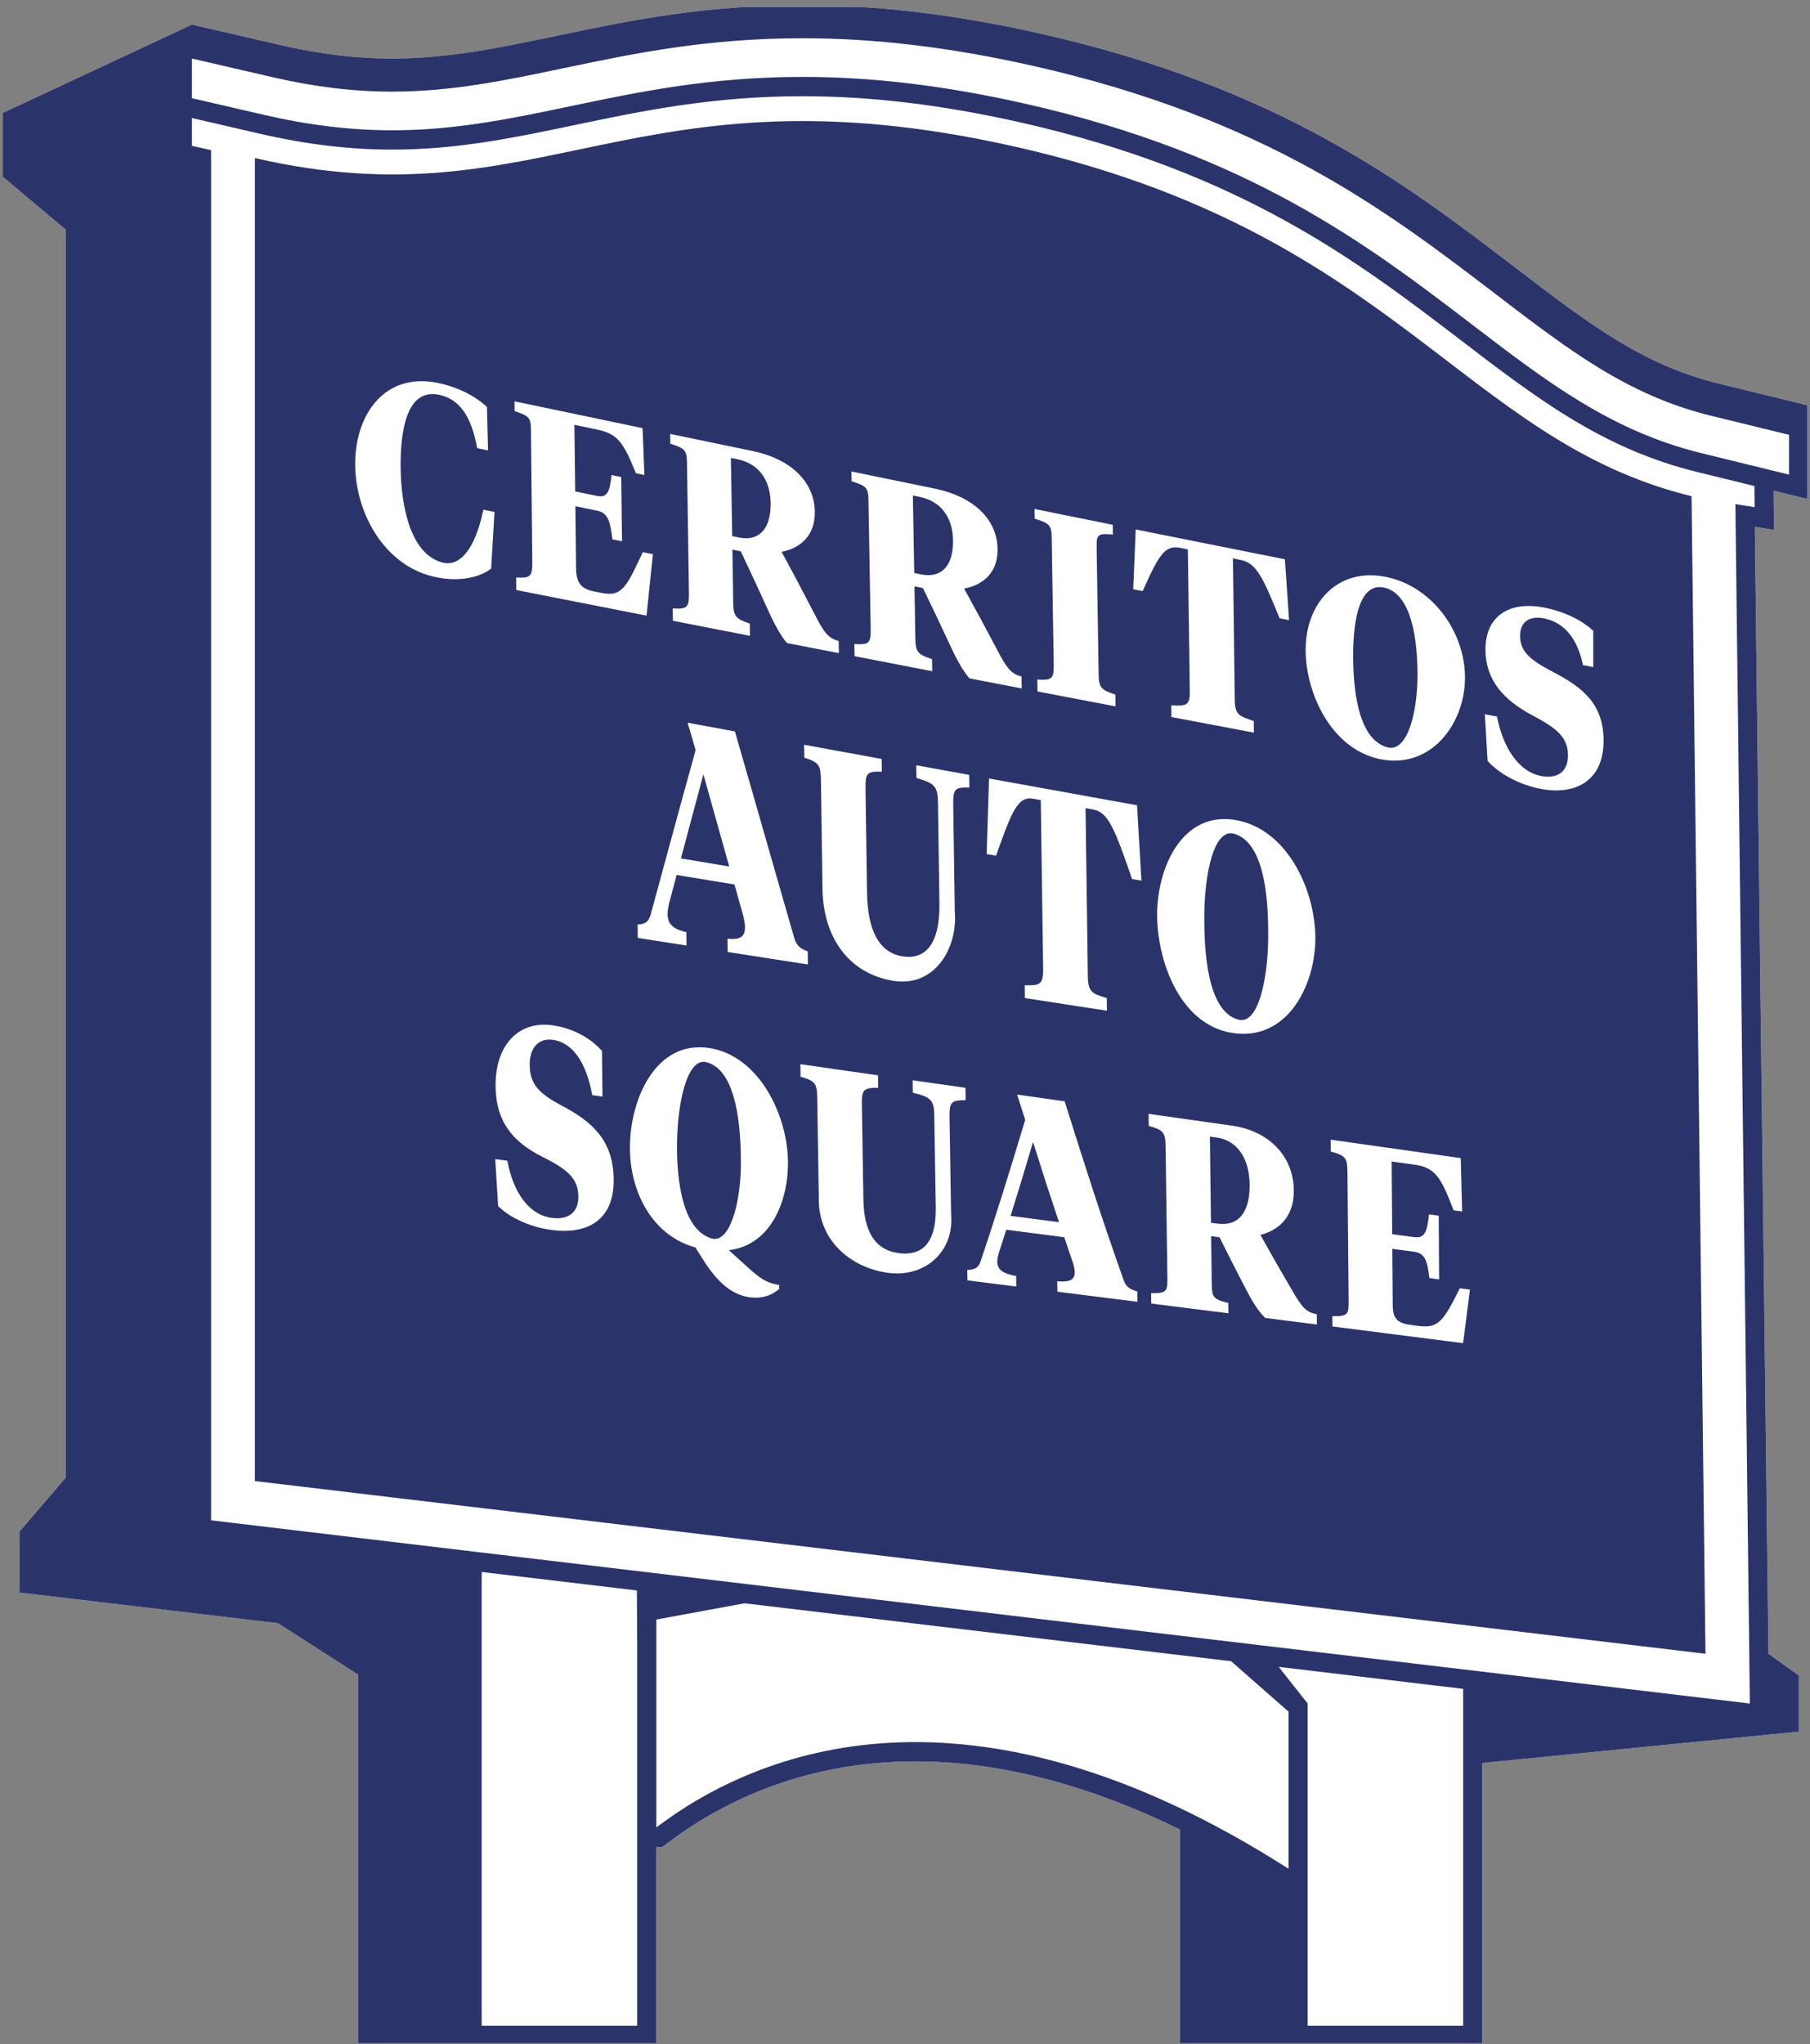 <svg width="225" height="254" viewBox="0 0 225 254" fill="none" xmlns="http://www.w3.org/2000/svg">
<rect x="0" y="0" width="225" height="254" fill="#808080" stroke="none"/>
<g clip-path="url(#clip0_12038_7605)">
<path d="M224.675 50.355L213.648 47.657C204.184 45.342 197.571 40.285 188.419 33.287C174.67 22.774 159.087 10.858 129.178 4.139C118.696 1.783 109.073 0.639 99.761 0.639C87.38 0.639 78.079 2.587 69.082 4.472C62.212 5.912 55.723 7.271 48.777 7.272C44.301 7.272 39.754 6.724 34.877 5.598L23.858 3.055L0.325 14.045V21.946L8.165 28.531V183.611L2.436 190.297V197.894L34.55 201.693L44.501 208.075V254.115H81.591V229.478L82.297 229.538L83.024 228.986C89.108 224.37 99.383 218.867 113.788 218.867C124.153 218.867 135.173 221.708 146.674 227.327V254.115H184.266V219.066L223.617 215.169V208.179L219.835 205.492L218.141 65.46L220.52 65.842L220.476 60.975L224.675 62.002V50.355Z" fill="white"/>
<path d="M153.41 103.599C150.89 102.88 149.702 108.62 149.703 114.012C149.704 117.693 149.945 125.632 153.945 126.7C156.442 127.366 157.643 121.566 157.651 116.218C157.656 112.51 157.411 104.741 153.41 103.599Z" fill="#2B346A"/>
<path d="M87.829 131.985C85.344 131.342 84.161 137.339 84.156 142.45C84.153 146.578 84.797 152.763 88.429 153.878C90.726 154.583 92.126 149.426 92.101 144.352C92.084 140.704 91.747 133 87.829 131.985Z" fill="#2B346A"/>
<path d="M114.501 71.372C117.081 71.892 118.525 70.249 118.469 67.116C118.417 64.231 116.935 62.272 114.299 61.732C113.97 61.664 113.805 61.631 113.477 61.563C113.546 65.184 113.581 67.13 113.651 71.201C113.991 71.269 114.161 71.304 114.501 71.372Z" fill="#2B346A"/>
<path d="M91.862 66.789C94.419 67.309 95.852 65.64 95.797 62.48C95.747 59.57 94.28 57.607 91.671 57.066C91.345 56.999 91.183 56.965 90.857 56.897C90.922 60.531 90.955 62.494 91.02 66.617C91.357 66.686 91.525 66.72 91.862 66.789Z" fill="#2B346A"/>
<path d="M125.626 151.081C128.034 151.395 129.237 151.552 131.643 151.865C130.354 148.011 129.708 146.006 128.416 141.897C127.299 145.676 126.741 147.526 125.626 151.081Z" fill="#2B346A"/>
<path d="M84.647 106.666C87.047 107.068 88.249 107.268 90.652 107.669C89.364 103.089 88.722 100.785 87.438 96.223C86.323 100.357 85.765 102.46 84.647 106.666Z" fill="#2B346A"/>
<path d="M224.675 50.355L213.648 47.657C204.184 45.342 197.571 40.285 188.419 33.287C174.67 22.774 159.087 10.858 129.178 4.139C118.696 1.783 109.073 0.639 99.761 0.639C87.38 0.639 78.079 2.587 69.082 4.472C62.212 5.912 55.723 7.271 48.777 7.272C44.301 7.272 39.754 6.724 34.877 5.598L23.858 3.055L0.325 14.045V21.946L8.165 28.531V183.611L2.436 190.297V197.894L34.55 201.693L44.501 208.075V254.115H81.591V229.478L82.297 229.538L83.024 228.986C89.108 224.37 99.383 218.867 113.788 218.867C124.153 218.867 135.173 221.708 146.674 227.327V254.115H184.266V219.066L223.617 215.169V208.179L219.835 205.492L218.141 65.46L220.52 65.842L220.476 60.975L224.675 62.002V50.355ZM79.209 251.714H59.88V195.33L79.171 197.626L79.209 204.435V251.714ZM160.173 232.202C120.494 206.835 94.156 217.533 81.591 227.068V201.237L92.559 199.22L153.037 206.417L160.173 212.678V232.202ZM181.884 251.714H162.555V211.674L158.959 207.122L181.884 209.85V251.714ZM217.525 211.674L26.241 188.91V18.654L23.858 18.122V14.666L32.369 16.631C38.08 17.949 43.447 18.59 48.777 18.59C56.879 18.589 63.918 17.114 71.37 15.553C79.81 13.785 88.536 11.957 99.761 11.957C108.241 11.957 117.064 13.013 126.735 15.185C154.251 21.367 168.797 32.49 181.632 42.304C191.091 49.537 199.26 55.784 210.999 58.656L218.089 60.391L218.113 63.024L215.726 62.64L217.525 211.674ZM222.399 58.974L211.561 56.323C200.305 53.569 192.319 47.462 183.072 40.391C170.043 30.43 155.277 19.138 127.253 12.842C117.41 10.631 108.417 9.556 99.761 9.556C88.29 9.556 79.442 11.41 70.885 13.203C63.556 14.738 56.634 16.189 48.777 16.189C43.628 16.189 38.435 15.568 32.901 14.29L23.858 12.203V7.277L33.965 9.61C39.145 10.806 43.99 11.387 48.777 11.387C56.143 11.387 62.832 9.986 69.914 8.502C78.708 6.659 87.799 4.754 99.761 4.754C108.77 4.754 118.102 5.867 128.29 8.155C157.328 14.68 172.534 26.307 185.95 36.566C195.137 43.59 202.393 49.139 212.685 51.657L222.399 54.033V58.974Z" fill="#2B346A"/>
<path d="M151.22 141.339C150.893 141.293 150.729 141.27 150.401 141.224C150.454 145.624 150.481 147.782 150.534 151.937C150.872 151.982 151.041 152.004 151.379 152.049C153.942 152.387 155.382 150.663 155.342 147.181C155.306 143.975 153.844 141.707 151.22 141.339Z" fill="#2B346A"/>
<path d="M126.068 18.198C78.726 7.562 67.569 27.923 31.686 19.639V184.032L212.008 205.492L210.276 61.655C181.707 54.666 173.41 28.834 126.068 18.198ZM172.376 71.703C177.966 72.877 182.009 78.345 182.11 84C182.211 89.661 178.158 95.338 172.046 94.415C165.855 93.479 162.439 86.652 162.306 81.051C162.162 75.029 166.227 70.413 172.376 71.703ZM153.569 128.402C146.853 127.637 143.958 119.732 143.844 114.001C143.725 107.993 146.914 100.598 153.789 101.929C159.934 103.119 163.367 110.312 163.508 116.237C163.645 121.99 160.325 129.172 153.569 128.402ZM138.325 65.212C138.333 65.691 138.337 65.932 138.345 66.42C136.464 66.243 136.297 66.425 136.323 67.975C136.408 73.18 136.488 78.385 136.565 83.589C136.591 85.377 136.766 85.699 138.648 86.303C138.656 86.888 138.66 87.181 138.669 87.771C134.787 87.03 132.847 86.659 128.97 85.916C128.961 85.322 128.956 85.026 128.948 84.437C130.848 84.559 131.015 84.302 130.988 82.507C130.909 77.286 130.826 72.066 130.735 66.846C130.708 65.294 130.532 65.042 128.62 64.451C128.611 63.963 128.606 63.721 128.598 63.242C132.484 64.032 134.43 64.426 138.325 65.212ZM116.228 60.718C120.853 61.666 123.941 64.402 124.008 68.209C124.064 71.365 121.933 72.764 119.846 73.134C121.468 76.071 122.28 77.579 123.903 80.642C125.1 82.947 125.65 83.73 126.986 84.058C126.995 84.649 127 84.945 127.009 85.54C124.406 85.041 123.106 84.791 120.507 84.29C119.7 83.354 118.943 82.001 118.065 80.089C116.729 77.226 116.062 75.816 114.727 73.066C114.308 72.981 114.098 72.939 113.679 72.855C113.72 75.309 113.741 76.571 113.782 79.146C113.811 80.965 113.985 81.293 115.86 81.904C115.87 82.5 115.874 82.799 115.884 83.4C112.017 82.654 110.086 82.28 106.23 81.533C106.221 80.927 106.216 80.626 106.206 80.026C108.097 80.145 108.262 79.883 108.233 78.056C108.149 72.771 108.059 67.486 107.96 62.201C107.931 60.64 107.756 60.388 105.859 59.794C105.85 59.305 105.845 59.063 105.836 58.583C109.983 59.438 112.062 59.865 116.228 60.718ZM93.582 56.05C98.159 56.999 101.221 59.737 101.289 63.576C101.346 66.76 99.233 68.183 97.162 68.562C98.771 71.535 99.577 73.064 101.19 76.176C102.38 78.517 102.927 79.315 104.257 79.645C104.266 80.246 104.271 80.548 104.28 81.155C101.692 80.653 100.399 80.402 97.817 79.899C97.015 78.948 96.264 77.571 95.392 75.629C94.068 72.72 93.406 71.29 92.085 68.504C91.67 68.42 91.462 68.377 91.046 68.293C91.085 70.781 91.104 72.062 91.142 74.681C91.17 76.532 91.342 76.866 93.203 77.482C93.212 78.089 93.216 78.394 93.225 79.005C89.386 78.257 87.47 77.883 83.647 77.135C83.638 76.519 83.634 76.212 83.626 75.601C85.501 75.716 85.665 75.448 85.64 73.59C85.566 68.241 85.487 62.892 85.4 57.543C85.374 55.974 85.201 55.722 83.327 55.128C83.319 54.637 83.315 54.395 83.307 53.914C87.404 54.767 89.459 55.195 93.582 56.05ZM92.366 113.694C91.94 112.182 91.727 111.423 91.301 109.904C88.423 109.43 86.985 109.193 84.111 108.719C83.745 110.102 83.562 110.794 83.196 112.177C83.063 112.749 82.984 113.212 82.989 113.608C83.004 114.916 83.799 115.476 85.324 115.835C85.332 116.498 85.336 116.829 85.344 117.49C82.918 117.11 81.705 116.92 79.281 116.54C79.273 115.875 79.269 115.542 79.262 114.875C80.021 114.837 80.582 114.689 80.879 113.667C82.737 106.843 84.58 100.015 86.474 93.202C86.075 91.838 85.875 91.158 85.476 89.803C87.826 90.236 89.002 90.452 91.356 90.885C93.829 99.421 96.25 107.971 98.719 116.507C99.016 117.567 99.585 117.928 100.407 118.212C100.417 118.865 100.421 119.191 100.43 119.842C96.437 119.221 94.442 118.911 90.454 118.288C90.445 117.63 90.441 117.301 90.432 116.641C91.843 116.785 92.629 116.52 92.611 115.185C92.606 114.792 92.514 114.307 92.366 113.694ZM79.878 53.199C79.969 55.419 80.015 56.589 80.106 59.022C79.682 58.934 79.471 58.891 79.047 58.803C77.519 54.982 76.781 53.91 74.256 53.383C73.113 53.144 72.542 53.025 71.401 52.786C71.442 55.897 71.463 57.566 71.504 61.066C72.581 61.288 73.12 61.399 74.199 61.621C75.478 61.885 75.803 61.136 76.024 59.027C76.502 59.126 76.742 59.175 77.221 59.274C77.263 62.324 77.284 63.929 77.326 67.253C76.846 67.156 76.606 67.107 76.127 67.01C75.847 64.603 75.501 63.715 74.222 63.453C73.142 63.232 72.603 63.122 71.525 62.901C71.559 65.879 71.577 67.43 71.611 70.616C71.632 72.563 72.361 73.195 73.895 73.499C74.285 73.576 74.48 73.614 74.871 73.692C77.354 74.182 77.954 72.796 79.905 68.606C80.408 68.707 80.66 68.758 81.163 68.859C80.846 71.821 80.687 73.355 80.369 76.494C74.97 75.436 69.572 74.376 64.174 73.313C64.169 72.687 64.167 72.375 64.162 71.755C66.018 71.865 66.182 71.592 66.165 69.708C66.116 64.306 66.064 58.905 66.005 53.503C65.988 51.927 65.818 51.677 63.971 51.085C63.966 50.593 63.964 50.35 63.958 49.869C69.264 50.982 74.571 52.092 79.878 53.199ZM61.054 70.659C59.46 71.852 56.999 72.269 54.299 71.74C47.788 70.465 44.044 63.628 44.155 57.37C44.262 51.289 47.969 46.249 54.419 47.581C56.868 48.087 58.961 49.125 60.536 50.57C60.588 52.635 60.614 53.718 60.665 55.966C60.126 55.853 59.856 55.797 59.318 55.685C58.601 51.732 57.132 49.592 54.592 49.059C51.178 48.342 49.837 51.941 49.799 57.586C49.771 61.641 50.584 68.709 54.979 69.895C57.081 70.463 59.026 68.404 60.09 63.333C60.642 63.445 60.918 63.501 61.47 63.614C61.304 66.347 61.221 67.762 61.054 70.659ZM68.622 152.84C65.779 152.473 63.267 151.218 61.921 149.855C61.777 147.603 61.705 146.433 61.562 144.026C62.163 144.106 62.463 144.146 63.065 144.226C63.806 148.165 65.735 150.958 68.606 151.33C70.623 151.591 71.917 150.696 71.893 148.65C71.868 146.505 70.655 145.35 67.507 143.785C63.758 141.922 61.639 139.406 61.606 134.928C61.568 129.784 64.532 126.794 68.708 127.403C71.276 127.777 73.431 129.014 74.83 130.578C74.856 132.884 74.868 134.023 74.893 136.258C74.384 136.188 74.129 136.152 73.62 136.082C72.929 132.275 71.35 129.585 68.725 129.206C66.974 128.954 65.829 130.174 65.847 132.318C65.868 134.762 67.023 135.902 69.933 137.438C73.705 139.429 76.228 141.774 76.287 146.52C76.352 151.74 72.887 153.389 68.622 152.84ZM92.992 157.51C94.373 158.74 95.235 159.431 96.853 159.663C96.856 159.864 96.858 159.963 96.862 160.162C96.165 160.773 94.989 161.421 93.257 161.203C91.411 160.971 89.632 159.853 87.773 157.09C87.238 156.264 86.97 155.846 86.436 154.998C80.96 153.482 78.296 147.951 78.304 142.58C78.312 136.602 81.501 129.187 88.201 130.231C94.24 131.172 97.838 138.333 97.951 144.226C98.042 148.925 96 154.697 90.605 155.343C91.56 156.22 92.037 156.654 92.992 157.51ZM118.037 138.889C118.115 143.879 118.153 146.311 118.23 150.92C118.627 155.631 114.891 158.731 110.48 158.168C105.668 157.553 101.638 154.018 101.784 148.779C101.707 144.108 101.669 141.638 101.592 136.561C101.563 134.653 101.417 134.329 99.517 133.799C99.508 133.174 99.503 132.861 99.494 132.232C103.354 132.786 105.284 133.062 109.145 133.614C109.154 134.237 109.159 134.548 109.169 135.167C107.276 135.157 107.111 135.437 107.14 137.336C107.215 142.184 107.252 144.546 107.327 149.031C107.391 152.914 108.678 155.322 111.763 155.714C114.367 156.045 116.403 154.778 116.324 150.037C116.251 145.652 116.215 143.349 116.141 138.625C116.112 136.742 115.767 136.321 113.471 135.776C113.462 135.159 113.457 134.849 113.447 134.229C116.074 134.604 117.387 134.791 120.014 135.165C120.023 135.782 120.028 136.09 120.037 136.703C118.173 136.695 118.008 137.009 118.037 138.889ZM118.496 100.059C118.561 104.454 118.625 108.849 118.688 113.243C119.073 117.959 116.092 122.761 110.933 121.855C105.237 120.855 102.348 116.185 102.245 110.535C102.181 106.053 102.117 101.571 102.052 97.089C102.023 95.087 101.877 94.759 99.981 94.148C99.972 93.503 99.968 93.182 99.958 92.541C103.809 93.246 105.737 93.599 109.598 94.303C109.607 94.939 109.612 95.257 109.621 95.895C107.729 95.818 107.564 96.088 107.594 98.079C107.656 102.355 107.718 106.631 107.78 110.906C107.845 115.369 109.13 118.35 112.216 118.836C114.82 119.247 116.859 117.622 116.78 112.201C116.707 107.188 116.67 104.671 116.597 99.722C116.568 97.749 116.222 97.314 113.925 96.673C113.915 96.038 113.91 95.721 113.901 95.088C116.529 95.567 117.845 95.806 120.476 96.284C120.485 96.913 120.49 97.228 120.499 97.859C118.632 97.785 118.467 98.09 118.496 100.059ZM131.446 160.503C131.437 159.989 131.433 159.729 131.424 159.207C132.834 159.324 133.619 159.118 133.601 158.046C133.596 157.73 133.505 157.339 133.356 156.843C132.931 155.616 132.718 154.994 132.292 153.733C129.413 153.361 127.972 153.175 125.089 152.802C124.725 153.953 124.543 154.521 124.178 155.64C124.045 156.103 123.967 156.474 123.973 156.791C123.991 157.837 124.788 158.275 126.314 158.561C126.324 159.085 126.328 159.344 126.337 159.86C123.909 159.554 122.694 159.401 120.263 159.094C120.254 158.578 120.249 158.318 120.24 157.793C121.001 157.764 121.563 157.652 121.859 156.838C123.844 150.983 125.654 145.073 127.443 139.155C127.041 137.904 126.839 137.275 126.437 136.007C128.802 136.344 129.985 136.512 132.349 136.848C134.69 144.301 137.06 151.748 139.696 159.102C139.99 159.953 140.557 160.238 141.376 160.466C141.384 160.986 141.388 161.244 141.396 161.757C137.42 161.255 135.43 161.005 131.446 160.503ZM140.726 109.226C138.579 103.01 137.784 100.924 135.881 100.584C135.506 100.516 135.319 100.483 134.944 100.416C135.04 107.374 135.133 114.332 135.227 121.29C135.253 123.246 135.736 123.469 137.581 124.017C137.589 124.646 137.593 124.96 137.602 125.587C133.524 124.96 131.485 124.646 127.407 124.018C127.398 123.384 127.393 123.067 127.384 122.431C129.222 122.454 129.701 122.38 129.673 120.413C129.576 113.415 129.478 106.416 129.379 99.418C129.004 99.351 128.817 99.317 128.442 99.25C126.54 98.909 125.802 100.718 123.818 106.328C123.353 106.248 123.121 106.208 122.656 106.128C122.771 102.338 122.828 100.449 122.944 96.732C129.077 97.844 135.21 98.952 141.344 100.058C141.563 103.769 141.672 105.651 141.89 109.425C141.424 109.346 141.191 109.306 140.726 109.226ZM140.873 73.215C140.996 70.108 141.058 68.614 141.181 65.788C147.36 67.03 153.539 68.265 159.72 69.493C159.928 72.385 160.032 73.906 160.238 77.057C159.77 76.965 159.535 76.919 159.066 76.826C156.924 71.539 156.128 69.954 154.211 69.572C153.834 69.496 153.645 69.459 153.267 69.383C153.348 75.252 153.421 81.12 153.49 86.989C153.511 88.756 153.997 88.995 155.852 89.587C155.858 90.164 155.862 90.453 155.868 91.034C151.766 90.26 149.715 89.871 145.615 89.093C145.607 88.507 145.603 88.215 145.596 87.633C147.444 87.745 147.927 87.69 147.904 85.916C147.827 80.031 147.749 74.147 147.66 68.263C147.283 68.188 147.094 68.15 146.717 68.074C144.801 67.69 144.052 68.954 142.043 73.449C141.575 73.356 141.341 73.309 140.873 73.215ZM157.28 163.763C156.486 162.995 155.743 161.867 154.88 160.188C153.569 157.675 152.912 156.382 151.597 153.739C151.18 153.685 150.972 153.657 150.555 153.603C150.586 156.04 150.602 157.233 150.633 159.552C150.656 161.19 150.828 161.447 152.686 161.898C152.693 162.416 152.696 162.673 152.703 163.184C148.871 162.7 146.953 162.458 143.114 161.973C143.106 161.461 143.102 161.203 143.094 160.683C144.977 160.705 145.142 160.491 145.118 158.849C145.039 153.426 144.966 148.002 144.895 142.578C144.871 140.741 144.698 140.425 142.802 139.908C142.794 139.308 142.79 139.006 142.782 138.402C146.931 138.991 149.004 139.285 153.147 139.872C157.747 140.524 160.79 143.67 160.833 147.893C160.869 151.395 158.752 152.922 156.679 153.446C158.274 156.295 159.07 157.687 160.659 160.393C161.831 162.43 162.37 163.067 163.688 163.296C163.693 163.811 163.696 164.068 163.702 164.577C161.135 164.251 159.85 164.088 157.28 163.763ZM181.873 166.895C176.46 166.201 171.048 165.51 165.635 164.822C165.629 164.314 165.627 164.057 165.621 163.542C167.496 163.566 167.662 163.354 167.646 161.728C167.595 156.388 167.547 151.047 167.501 145.707C167.486 143.905 167.314 143.596 165.426 143.085C165.421 142.497 165.418 142.202 165.413 141.61C170.803 142.373 176.193 143.137 181.583 143.901C181.653 146.59 181.688 147.92 181.757 150.538C181.331 150.48 181.118 150.451 180.692 150.392C179.186 146.4 178.448 145.087 175.891 144.728C174.733 144.566 174.154 144.485 172.996 144.322C173.023 148.009 173.036 149.825 173.063 153.356C174.151 153.501 174.695 153.574 175.783 153.719C177.072 153.891 177.403 153.15 177.641 150.889C178.123 150.955 178.365 150.987 178.847 151.053C178.866 154.291 178.876 155.881 178.895 158.968C178.414 158.905 178.173 158.874 177.692 158.811C177.425 156.589 177.084 155.708 175.796 155.538C174.708 155.394 174.165 155.322 173.077 155.178C173.099 158.09 173.11 159.515 173.132 162.277C173.146 163.963 173.877 164.443 175.414 164.64C175.805 164.69 176.001 164.715 176.392 164.765C178.879 165.084 179.483 164.027 181.472 160.074C181.975 160.139 182.226 160.172 182.729 160.238C182.386 162.975 182.215 164.311 181.873 166.895ZM191.601 98.038C188.764 97.516 186.26 96.039 184.919 94.551C184.784 92.196 184.716 91.034 184.581 88.753C185.185 88.868 185.487 88.925 186.09 89.04C186.817 92.803 188.73 95.897 191.598 96.427C193.613 96.8 194.916 95.899 194.913 93.863C194.91 91.728 193.709 90.582 190.556 88.919C186.801 86.939 184.676 84.433 184.659 80.745C184.639 76.509 187.66 74.675 191.889 75.486C194.489 75.984 196.659 77.076 198.057 78.386C198.058 80.147 198.058 81.049 198.059 82.889C197.547 82.791 197.29 82.743 196.778 82.645C196.12 79.463 194.548 77.341 191.892 76.831C190.121 76.491 188.954 77.295 188.959 78.988C188.966 80.919 190.125 81.97 193.048 83.487C196.834 85.453 199.341 87.537 199.341 92.054C199.341 97.023 195.857 98.822 191.601 98.038Z" fill="#2B346A"/>
<path d="M172.432 92.854C175.003 93.576 176.241 88.357 176.209 83.685C176.169 78.028 174.993 73.588 171.987 72.998C169.095 72.432 168.215 76.761 168.209 81.374C168.204 84.927 168.6 91.778 172.432 92.854Z" fill="#2B346A"/>
</g>
<defs>
<clipPath id="clip0_12038_7605">
<rect width="225" height="253" fill="white" transform="translate(0 0.877)"/>
</clipPath>
</defs>
</svg>
